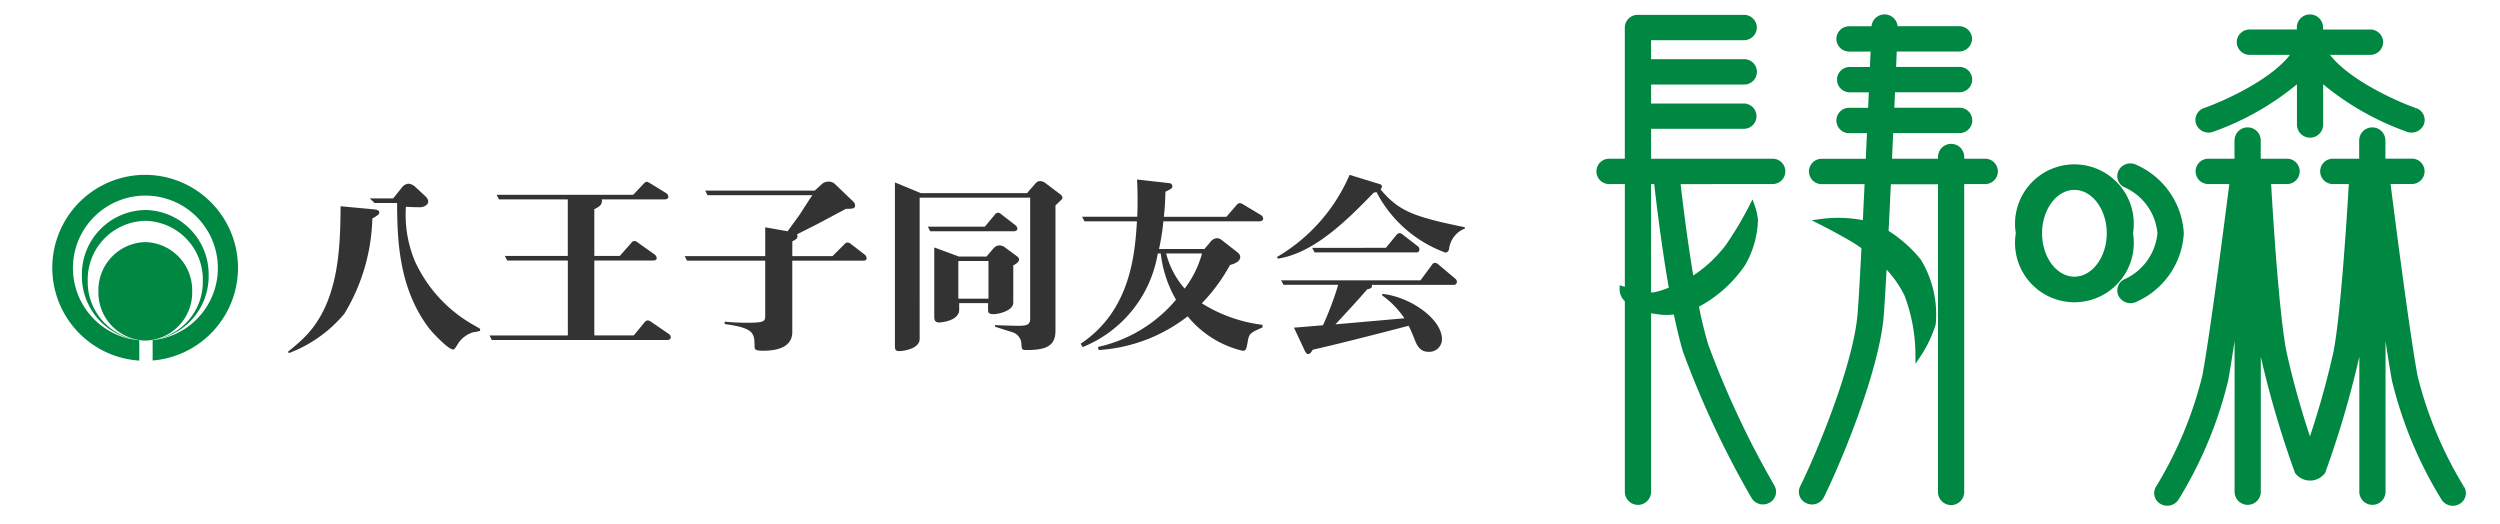 <svg xmlns="http://www.w3.org/2000/svg" width="143" height="30" viewBox="0 0 143 30"><g transform="translate(91.441 1)"><path d="M65.379,28.166a3.247,3.247,0,1,0,6.4,0,3.246,3.246,0,1,0-6.4,0m1.2,0c0-1.448.9-2.63,2-2.63s2,1.181,2,2.63-.9,2.633-2,2.633-2-1.179-2-2.633" transform="translate(-41.364 -15.824)" fill="#008742" stroke="#008742" stroke-width="0.3"/><path d="M81.26,24.477a.555.555,0,0,0,.215.785,3.337,3.337,0,0,1,2,2.777,3.369,3.369,0,0,1-2,2.777.558.558,0,0,0-.215.785.62.62,0,0,0,.822.21,4.415,4.415,0,0,0,2.6-3.772,4.408,4.408,0,0,0-2.6-3.765.613.613,0,0,0-.822.2" transform="translate(-51.359 -15.696)" fill="#008742" stroke="#008742" stroke-width="0.3"/><path d="M105.747,5.324c-1.17-.413-4.121-1.736-5.152-3.333h2.582a.59.59,0,0,0,.6-.58.586.586,0,0,0-.6-.572h-2.839V.576a.6.6,0,0,0-1.2,0V.838H96.3a.586.586,0,0,0-.6.572.59.59,0,0,0,.6.58h2.585c-1.031,1.6-3.981,2.921-5.154,3.333a.566.566,0,0,0-.358.737.611.611,0,0,0,.771.339,15.62,15.62,0,0,0,5-2.9V6.126a.6.6,0,0,0,1.2,0V3.5a15.68,15.68,0,0,0,5,2.9.61.61,0,0,0,.771-.339.568.568,0,0,0-.359-.737" transform="translate(-59.05 -0.001)" fill="#008742" stroke="#008742" stroke-width="0.3"/><path d="M104.354,38.85a22.722,22.722,0,0,1-2.675-6.4c-.463-2.534-1.3-9.065-1.563-11.139h1.348a.576.576,0,1,0,0-1.149H99.841V18.973a.6.6,0,0,0-1.2,0v1.192H97.009a.575.575,0,1,0,0,1.149h1.049c-.111,1.883-.47,7.664-.894,9.795a49.192,49.192,0,0,1-1.488,5.254,48.781,48.781,0,0,1-1.486-5.254c-.429-2.131-.79-7.912-.894-9.795H94.34a.575.575,0,1,0,0-1.149H92.71V18.973a.6.6,0,0,0-1.2,0v1.192H89.884a.575.575,0,1,0,0,1.149h1.349c-.262,2.074-1.1,8.605-1.564,11.139A22.7,22.7,0,0,1,87,38.85a.553.553,0,0,0,.209.783.614.614,0,0,0,.822-.2,23.359,23.359,0,0,0,2.824-6.78c.181-.993.419-2.6.659-4.3V39.064a.6.6,0,0,0,1.2,0v-9.8c.1.82.2,1.54.3,2.063a56.355,56.355,0,0,0,1.939,6.585.914.914,0,0,0,1.459,0,55.977,55.977,0,0,0,1.937-6.585c.105-.523.2-1.243.3-2.063v9.8a.6.6,0,0,0,1.2,0V28.356c.238,1.7.479,3.305.659,4.3a23.333,23.333,0,0,0,2.823,6.78.61.61,0,0,0,.818.2.557.557,0,0,0,.213-.783" transform="translate(-54.987 -11.937)" fill="#008742" stroke="#008742" stroke-width="0.3"/><path d="M42.1,8.229H40.752v-.25a.6.6,0,0,0-1.2,0v.25H36.613c.029-.6.053-1.191.082-1.767H40.6a.576.576,0,1,0,0-1.15H36.745c.021-.413.036-.806.052-1.186h3.8a.575.575,0,1,0,0-1.148H36.848c.021-.444.034-.846.048-1.182H40.6a.59.59,0,0,0,.6-.574.59.59,0,0,0-.6-.574H36.944a.471.471,0,0,0,0-.051.6.6,0,0,0-1.2-.045c0,.007,0,.041-.007.1h-1.4a.586.586,0,0,0-.6.574.585.585,0,0,0,.6.574H35.7c-.014.338-.03.739-.051,1.182h-1.3a.574.574,0,1,0,0,1.148H35.6c-.018.38-.033.775-.051,1.186h-1.2a.576.576,0,1,0,0,1.15h1.145c-.026.576-.051,1.17-.08,1.767H32.745a.575.575,0,1,0,0,1.15h2.613c-.039.813-.077,1.618-.114,2.392a7.339,7.339,0,0,0-2.573-.093s.989.5,1.84,1q.336.2.665.439c-.087,1.7-.168,3.12-.227,3.848-.237,2.93-2.363,8.039-3.3,9.918a.56.56,0,0,0,.288.761.611.611,0,0,0,.8-.269c1-2.022,3.151-7.2,3.409-10.316.049-.615.111-1.684.182-2.986a6.3,6.3,0,0,1,1.293,1.765,9.853,9.853,0,0,1,.639,3.48,6.9,6.9,0,0,0,.862-1.794,5.882,5.882,0,0,0-.825-3.587,7.262,7.262,0,0,0-1.877-1.651c.049-.928.093-1.913.141-2.9H39.55v17.75a.6.6,0,0,0,1.2,0V9.378H42.1a.575.575,0,1,0,0-1.15" transform="translate(-19.988 0)" fill="#008742" stroke="#008742" stroke-width="0.3"/><path d="M9.955,9.379a.575.575,0,1,0,0-1.15H2.85V6.22H8.305a.574.574,0,1,0,0-1.148H2.85V3.686H8.305a.575.575,0,1,0,0-1.149H2.85V1.15H8.305A.585.585,0,0,0,8.9.577.585.585,0,0,0,8.305,0H2.248a.586.586,0,0,0-.6.575V8.23H.6a.575.575,0,1,0,0,1.15H1.65v6.234c-.18-.058-.3-.094-.3-.094a.808.808,0,0,0,.3.643V27.129a.6.6,0,0,0,1.2,0v-10.4a5.014,5.014,0,0,0,.638.112,3.291,3.291,0,0,0,.934-.02c.173.84.358,1.618.551,2.263a53.525,53.525,0,0,0,3.9,8.319.612.612,0,0,0,.816.229.561.561,0,0,0,.239-.776,52.9,52.9,0,0,1-3.8-8.095,23.479,23.479,0,0,1-.557-2.3,7.25,7.25,0,0,0,2.682-2.377,5.3,5.3,0,0,0,.712-2.513,3.578,3.578,0,0,0-.186-.788,19.871,19.871,0,0,1-1.39,2.332,7.631,7.631,0,0,1-1.876,1.758c-.063.037-.135.078-.212.118-.389-2.278-.669-4.638-.779-5.608ZM4.183,15.544a4.7,4.7,0,0,1-1.034.334,2.928,2.928,0,0,1-.3,0v-6.5h.466c.105.945.418,3.632.867,6.164" transform="translate(0 -0.001)" fill="#008742" stroke="#008742" stroke-width="0.3"/></g><g transform="translate(16.481 10)"><path d="M31.116,4.073h1.335l.54-.671a.534.534,0,0,1,.339-.171.664.664,0,0,1,.376.171l.619.576a.416.416,0,0,1,.135.277c0,.175-.235.323-.462.323-.113,0-.443,0-.815-.028a6.855,6.855,0,0,0,.53,3.151,8.018,8.018,0,0,0,3.039,3.435c.113.073.553.318.677.4l-.01.12c-.092.02-.237.055-.4.076a1.587,1.587,0,0,0-.846.633c-.193.315-.214.348-.3.348-.272,0-1.208-.992-1.39-1.243-1.728-2.3-1.795-5.081-1.805-7.136H31.391Zm.251.627c.147.021.294.05.294.181,0,.035-.011.075-.08.14a3.362,3.362,0,0,1-.319.2,11.05,11.05,0,0,1-1.6,5.448,7.651,7.651,0,0,1-3.185,2.257l-.032-.095c.257-.193.575-.473.745-.635,2.188-1.988,2.232-5.281,2.257-7.675Z" transform="translate(-26.445 -2.724)" fill="#333"/><path d="M53.309,7.283l.666-.753a.2.2,0,0,1,.183-.1.312.312,0,0,1,.2.1l.971.688a.3.3,0,0,1,.094.189c0,.1-.1.137-.195.137H51.854v4.284h2.256l.623-.756a.221.221,0,0,1,.19-.1c.036,0,.068.007.2.093l1.005.69a.233.233,0,0,1,.1.183c0,.108-.115.154-.208.154H45.994l-.137-.261h4.482V7.544H46.872l-.135-.261h3.6V4.047H46.4l-.136-.261h7.814l.6-.636c.065-.065.1-.107.18-.107.058,0,.1.036.2.092l.917.562a.283.283,0,0,1,.115.2c0,.1-.1.15-.194.15H52.259a.07.07,0,0,1,.032.061c0,.271-.158.36-.437.5V7.283Z" transform="translate(-34.34 -2.643)" fill="#333"/><path d="M70.832,7.283h2.3l.68-.677a.242.242,0,0,1,.188-.1.325.325,0,0,1,.206.1l.768.592a.25.25,0,0,1,.109.207c0,.109-.1.14-.189.14H70.832v4.082c0,.763-.678,1.068-1.658,1.068-.442,0-.5-.058-.5-.249-.011-.754-.011-1.045-1.714-1.279l.011-.137c.191.022.711.065,1.265.065,1.047,0,1.047-.1,1.047-.431V7.544h-4.47l-.138-.262h4.609V5.636l1.277.226c.113-.154.667-.908.679-.933.247-.376.641-1,.745-1.132h-6l-.136-.26h6.266l.386-.354a.585.585,0,0,1,.4-.163.552.552,0,0,1,.416.184l1.015.971a.318.318,0,0,1,.093.205c0,.194-.146.194-.532.2l-1.6.854-1.187.6a.189.189,0,0,1,.021.107c0,.136-.089.2-.292.292Z" transform="translate(-41.994 -2.633)" fill="#333"/><path d="M90.3,9.692H88.577V7.541H90.3ZM88.6,7.282l-1.4-.518V10.7c0,.162,0,.356.283.356.07,0,1.143-.075,1.143-.736V9.949h1.651V10.3c0,.18.007.28.337.28.236,0,1.106-.185,1.106-.657V7.792c.132-.075.328-.182.328-.334a.205.205,0,0,0-.081-.162l-.755-.559a.537.537,0,0,0-.272-.091.465.465,0,0,0-.326.14l-.431.5Zm-2.17-3.624L84.95,3.045V12.33c0,.274,0,.363.283.363.113,0,1.131-.1,1.131-.7V3.915h6.322v6.936c0,.394-.3.394-.759.394-.111,0-.956-.02-1.252-.042v.09c.011.01.915.3,1.005.322a.739.739,0,0,1,.5.593c.021.375.021.424.269.424,1.017,0,1.684-.154,1.684-1.093V4.357c.395-.367.4-.374.4-.45a.291.291,0,0,0-.09-.154l-.924-.7a.547.547,0,0,0-.249-.086.335.335,0,0,0-.256.107l-.51.585Zm.4,1.916.136.265h4.786c.1,0,.2-.045.2-.154a.257.257,0,0,0-.111-.192l-.794-.615a.308.308,0,0,0-.2-.1.23.23,0,0,0-.181.11l-.575.688Z" transform="translate(-50.241 -2.61)" fill="#333"/><path d="M109.8,7.04a5.9,5.9,0,0,1-.992,2.007,4.873,4.873,0,0,1-1.06-2.007Zm-2.361,0a6.828,6.828,0,0,0,.873,2.645,8.1,8.1,0,0,1-4.46,2.7l.033.179a9.238,9.238,0,0,0,5.094-1.929,5.756,5.756,0,0,0,3.137,1.969c.2,0,.217-.057.316-.626.081-.377.181-.42.826-.707v-.151a8.413,8.413,0,0,1-3.468-1.229A10.217,10.217,0,0,0,111.4,7.7c.222-.066.586-.174.586-.475a.332.332,0,0,0-.145-.237l-.881-.693a.547.547,0,0,0-.3-.13.511.511,0,0,0-.373.205l-.347.412h-2.6A12.967,12.967,0,0,0,107.59,5.2h5.5c.093,0,.208-.049.208-.151a.265.265,0,0,0-.115-.2l-1.006-.6a.427.427,0,0,0-.2-.087.229.229,0,0,0-.193.1l-.588.679h-3.579c.054-.483.078-.9.09-1.432.351-.174.394-.2.394-.314,0-.156-.122-.176-.249-.185l-1.771-.2c.023.382.032.7.032,1.213,0,.452-.009.753-.02.914H102.94l.136.264h3c-.112,1.863-.361,5.106-3.218,7l.111.194a7.007,7.007,0,0,0,4.3-5.357Z" transform="translate(-57.525 -2.541)" fill="#333"/><path d="M132.527,5.414a1.416,1.416,0,0,0-.9,1.154c-.023.119-.089.218-.212.218a7.244,7.244,0,0,1-3.946-3.467.354.354,0,0,1-.147.032c-1.646,1.707-3.472,3.467-5.485,3.781l-.059-.092a10.038,10.038,0,0,0,4.157-4.7l1.748.538a.128.128,0,0,1,.1.12.269.269,0,0,1-.079.174c1.039,1.22,1.816,1.554,4.821,2.162Zm-3.456,5.13A5.115,5.115,0,0,0,127.8,9.237V9.15c1.535.14,3.419,1.4,3.419,2.6a.725.725,0,0,1-.766.712c-.509,0-.679-.386-.824-.773-.193-.479-.272-.627-.317-.716-1.639.425-3.853,1-5.487,1.37-.081.14-.159.25-.261.25-.078,0-.147-.1-.192-.193l-.619-1.319,1.657-.137a17.5,17.5,0,0,0,.872-2.314h-3.127l-.138-.258h7.974l.653-.884a.2.2,0,0,1,.182-.113.328.328,0,0,1,.2.1l.948.8a.24.24,0,0,1,.1.195.175.175,0,0,1-.192.162H127.2c.048.112,0,.209-.262.259-.394.466-1.186,1.326-1.814,2Zm-1.059-4.031.6-.732a.257.257,0,0,1,.182-.108.338.338,0,0,1,.2.1l.835.647a.226.226,0,0,1,.1.182.163.163,0,0,1-.183.175h-5.813l-.136-.26Z" transform="translate(-65.219 -2.338)" fill="#333"/></g><rect width="143" height="30" fill="none"/><g transform="translate(3 10.001)"><path d="M5.311,0a5.318,5.318,0,0,0-.344,10.625V9.462a4.145,4.145,0,1,1,.764-.006V10.62A5.319,5.319,0,0,0,5.311,0" fill="#008742"/><path d="M6.646,3.6A3.68,3.68,0,0,0,3.02,7.334a3.681,3.681,0,0,0,3.626,3.733A3.361,3.361,0,0,1,3.353,7.643,3.359,3.359,0,0,1,6.646,4.219,3.358,3.358,0,0,1,9.938,7.643a3.359,3.359,0,0,1-3.292,3.424,3.68,3.68,0,0,0,3.625-3.733A3.678,3.678,0,0,0,6.646,3.6" transform="translate(-1.336 -1.588)" fill="#008742"/><path d="M10.075,9.7a2.752,2.752,0,0,1-2.682,2.815A2.752,2.752,0,0,1,4.711,9.7,2.751,2.751,0,0,1,7.393,6.882,2.752,2.752,0,0,1,10.075,9.7" transform="translate(-2.082 -3.035)" fill="#008742"/></g></svg>